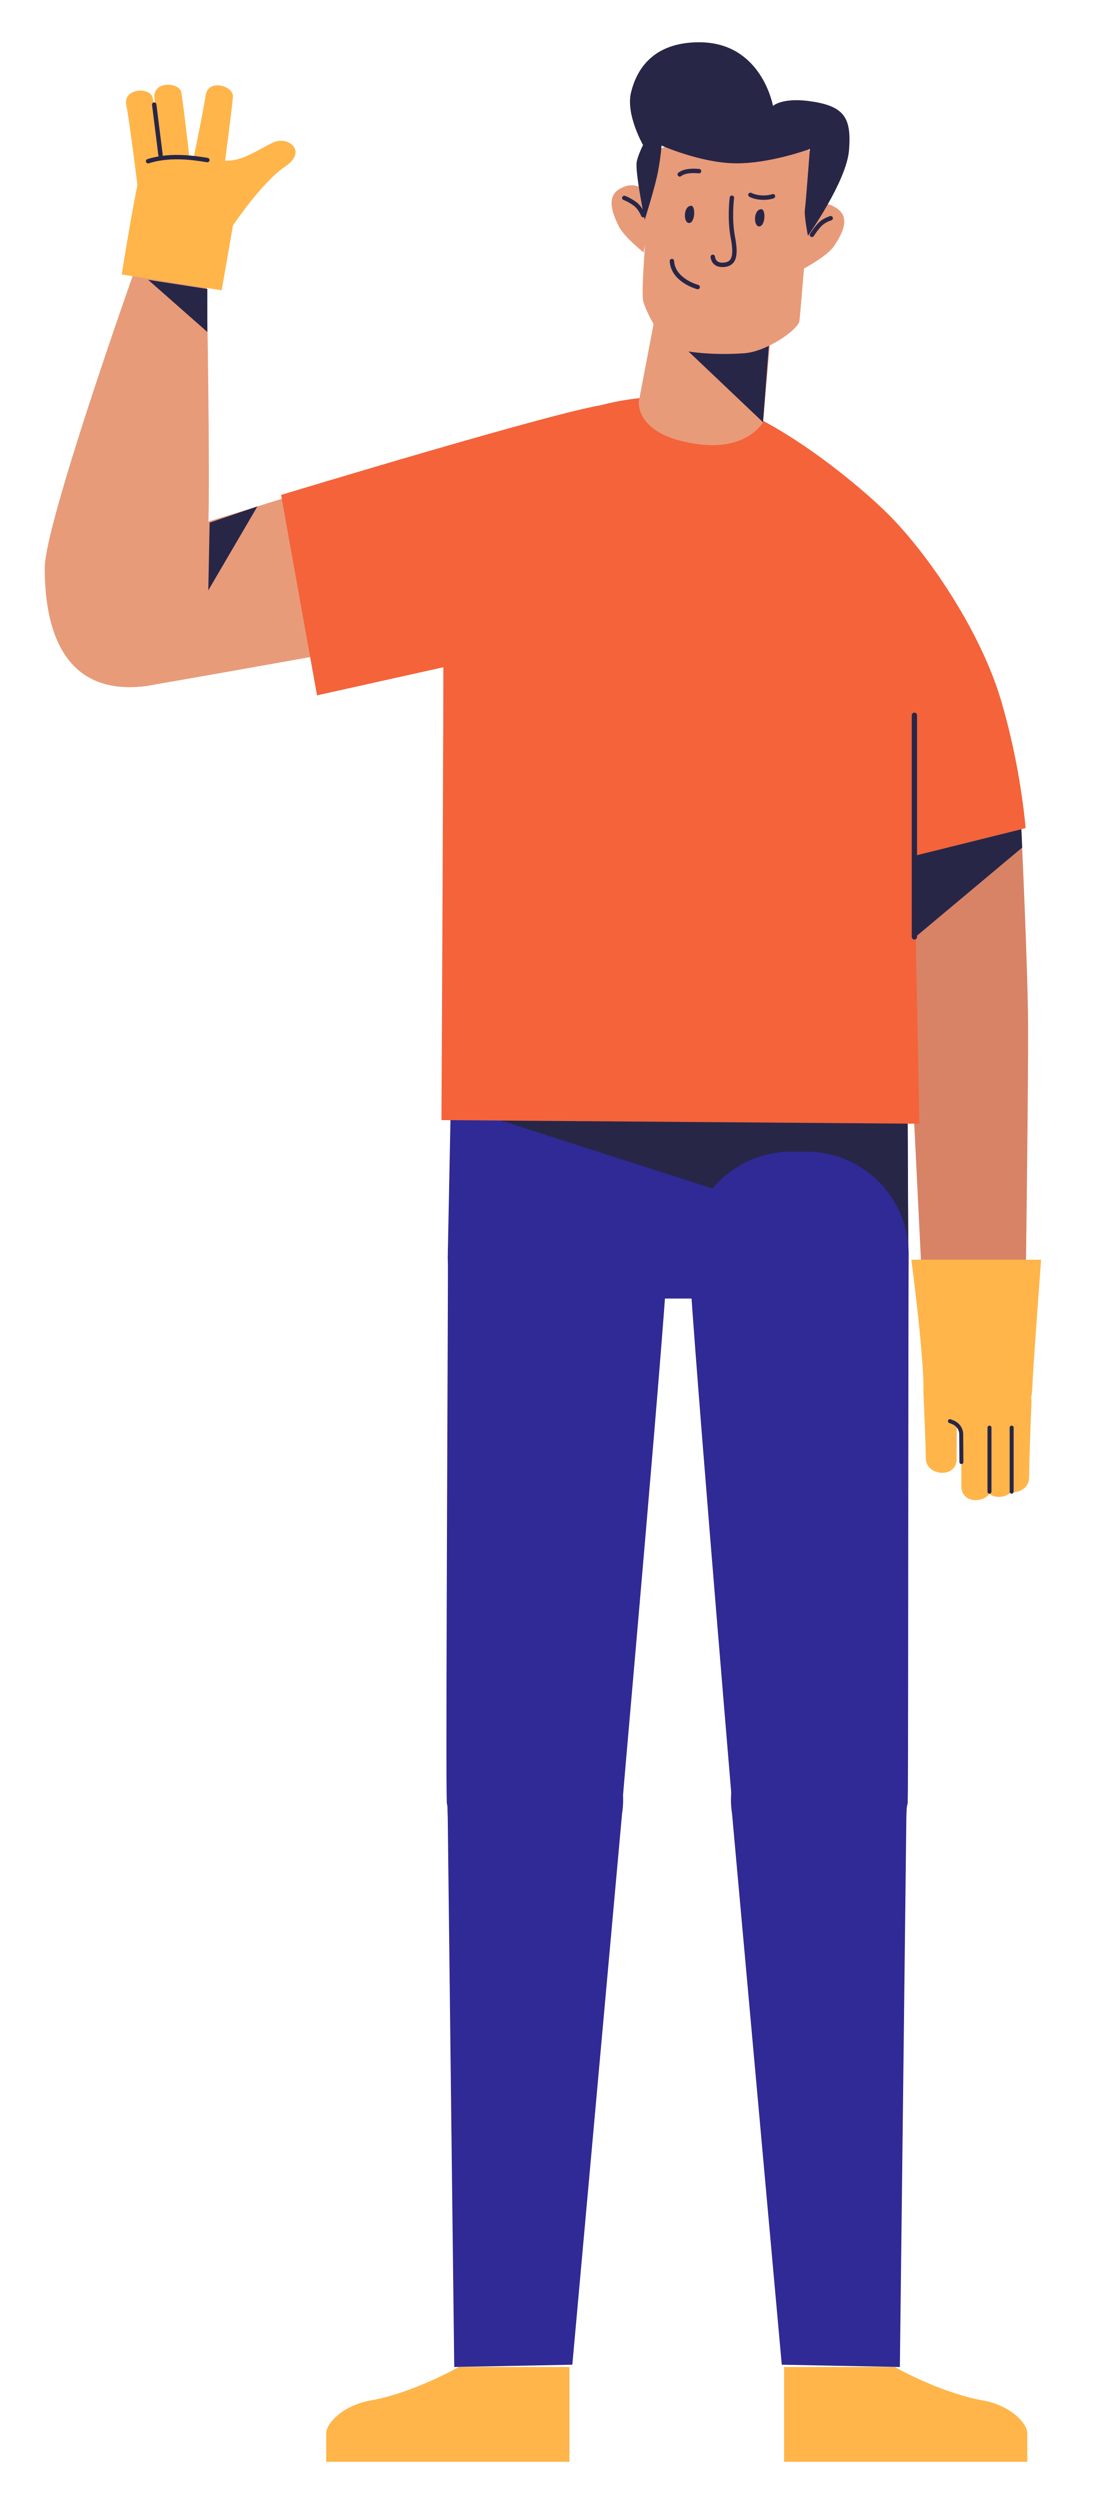 <?xml version="1.0" encoding="UTF-8"?> <!-- Generator: Adobe Illustrator 25.2.3, SVG Export Plug-In . SVG Version: 6.00 Build 0) --> <svg xmlns="http://www.w3.org/2000/svg" xmlns:xlink="http://www.w3.org/1999/xlink" version="1.1" id="Layer_1" x="0px" y="0px" viewBox="0 0 577.2 1307.3" style="enable-background:new 0 0 577.2 1307.3;" xml:space="preserve"> <style type="text/css"> .st0{fill:#2F2A95;} .st1{fill:#282647;} .st2{fill:#D88366;} .st3{fill:#E89B79;} .st4{fill:#F4633A;} .st5{fill:none;stroke:#282647;stroke-width:2.307;stroke-linecap:round;stroke-linejoin:round;stroke-miterlimit:10;} .st6{fill:none;stroke:#282647;stroke-width:2.768;stroke-linecap:round;stroke-linejoin:round;stroke-miterlimit:10;} .st7{fill:#FFB549;} .st8{fill:none;stroke:#282647;stroke-width:2.08;stroke-linecap:round;stroke-linejoin:round;stroke-miterlimit:10;} </style> <g> <g> <g> <path class="st0" d="M475.3,657.8L475,579l-239.1-2.2l-1.6,80.6c-0.3,11.8,9.3,21.6,21.2,21.6h198.6 C465.9,678.9,475.4,669.4,475.3,657.8z"></path> <polygon class="st1" points="474.9,584.1 249.6,581.9 475.3,654.4 "></polygon> </g> <path class="st2" d="M534.3,430.5c0,0,3.6,74.7,3.7,106.5s-1.1,123.3-1.1,123.3h-54.9l-10.7-217L534.3,430.5z"></path> <path class="st3" d="M154.4,258.6c0,0-58.2,18.7-88.3,26.1c-42.7,10.5-27.7,80.6,12.3,73.7c40-6.9,101.1-17.9,101.1-17.9 L154.4,258.6z"></path> <path class="st4" d="M361.5,207.9c30.3-0.2,80.4,38.7,102,59.7s49.1,61.7,59.9,97.2c10.8,35.5,13.3,68.2,13.3,68.2l-58.3,14.5 l2.7,140.1l-250.1-1.9c0,0,1.2-219.2,1-262.3s19-74.2,47.2-95C314.7,202.1,361.5,207.9,361.5,207.9z"></path> <path class="st4" d="M269.8,340.5l-103.9,23.1l-18.8-104.8c0,0,149-45.2,169.5-47.2c20.6-2,11.3,114.7,11.3,114.7L269.8,340.5z"></path> <path class="st3" d="M71.6,359.2c-34.8,2.1-48.2-24.3-48.2-62.2c0-23.2,46.8-154.9,46.8-154.9l38,6.1c0,0,1.8,97.9,0.8,127.7 C108.1,305.9,118,356.4,71.6,359.2z"></path> <path class="st3" d="M403.4,174.3l-4.1,46.5c0,0-7.9,14.5-32.9,11.6c-34.4-4.1-32.1-22.5-32.1-22.5l8.2-43L403.4,174.3z"></path> <polygon class="st1" points="403.4,166.9 399.3,220.8 342.5,166.9 "></polygon> <path class="st3" d="M424.8,87.4c-0.1,3.1-5.8,76.4-6.5,80.6c-0.7,4.3-16.8,15.8-28.7,16.7c-12,0.9-25.4,0.2-34-1.8 c-8.6-2.1-17.2-18.8-19-25.4c-1.8-6.5,5-77.5,5-77.5s18.6-11.9,48-10.6C419,70.7,425.4,73.9,424.8,87.4z"></path> <path class="st3" d="M336.8,132c0,0-10.2-8.1-12.9-13.5s-7.1-15.1,0-19.5c7.1-4.5,12.6-1,13.9,2.2c1.3,3.2,1.9,15.7,1.9,15.7 L336.8,132z"></path> <path class="st3" d="M420.4,140.6c0,0,12.5-6.7,15.9-11.7s9-14,2.5-19.3s-12.3-2.6-14,0.4c-1.7,3-3.9,15.3-3.9,15.3L420.4,140.6z"></path> <path class="st1" d="M337.4,114.9c0,0,5.5-17.3,7-25.5s1.8-13.3,1.8-13.3s20.1,9,38.4,9.3c18.2,0.3,39.2-7.5,39.2-7.5 s-2.1,28.3-2.6,31.6c-0.5,3.3,1.6,13.8,1.6,13.8s20.2-28.4,21.5-44.8s-2.2-22.6-18.5-25.3c-16.3-2.7-21.3,2.2-21.3,2.2 s-5.8-33.3-38.6-33.3c-24.6,0-32.9,14.7-35.7,26.3s6.3,27.4,6.3,27.4s-3.3,6.7-3.4,9.7C332.7,92.3,337.4,114.8,337.4,114.9z"></path> <path class="st5" d="M383,103.4c0,0-1.4,10.7,0.5,20.7c2,10.3,0.5,14.4-5.6,14.4c-4.7,0-4.9-4.2-4.9-4.2"></path> <path class="st5" d="M365.1,150.1c0,0-12.9-3.4-13.5-13.6"></path> <path class="st5" d="M365.8,89.5c-3.2-0.3-7.5-0.3-10.1,1.7"></path> <path class="st5" d="M392.7,101.9c3.6,1.8,8.8,1.8,11.8,0.7"></path> <path class="st1" d="M361.7,107.6c-4.1,0-4.3,9-1.1,9C363.8,116.6,364.1,107.6,361.7,107.6z"></path> <path class="st1" d="M398.4,109.4c-4.1,0-4.3,9-1.1,9S400.9,109.4,398.4,109.4z"></path> <path class="st5" d="M336.6,112.5c0,0-1.4-3.7-4.3-5.9c-3-2.2-5.6-3.1-5.6-3.1"></path> <path class="st5" d="M434.7,114.1c0,0-2.8,0.8-5,2.7c-2.2,1.9-4.8,6-4.8,6"></path> <polygon class="st1" points="109.7,273.3 109,308.7 134.7,264.8 "></polygon> <polygon class="st1" points="534.9,443.2 479.1,489.9 478.5,447.5 534.5,433.6 "></polygon> <line class="st6" x1="478.5" y1="489.9" x2="478.5" y2="374"></line> <path class="st7" d="M116,151.8l-52.3-8.3c0,0,6.5-41.1,10.1-55.1c2.5-9.9,34.7-5.6,43.5-4.5s18.3-6.1,25.9-9.5 c7.6-3.4,18,4.7,6,12.7c-12,8-27.3,30.8-27.3,30.8L116,151.8z"></path> <polygon class="st1" points="108.5,173.6 77.5,146.3 108.5,151.1 "></polygon> <path class="st7" d="M117.3,87.8c0,0,4.2-31.5,4.6-37.2c0.4-5.7-13-9.7-14.3-0.7s-8,41-8,41L117.3,87.8z"></path> <path class="st7" d="M99.5,85.6c0,0-3.6-31.6-4.6-37.2s-15-6.2-14.1,2.8C81.7,60.3,83,93,83,93L99.5,85.6z"></path> <path class="st7" d="M87.8,87.5c0,0-6.5-31.1-8-36.6C78.3,45.4,64.3,46,66.1,55s6.5,47.1,6.5,47.1L87.8,87.5z"></path> <line class="st5" x1="80.7" y1="54.7" x2="84" y2="81"></line> <path class="st5" d="M108.5,83.7c-9.4-1.6-20.7-2.7-31,0.6"></path> </g> <g> <path class="st7" d="M410.3,1237.7v49.6h127.3c0,0,0-9.5,0-14.9c0-5.4-9-14.7-23.2-17.2c-22.5-4-46.2-17.5-46.2-17.5H410.3z"></path> <path class="st0" d="M382.5,941c0-7.7,3.2-42.1,43.8-42.1s47.8,30.3,48.1,43.8c0.1,2.8,0,5.3-0.1,7.5 c-0.8,70.8-3.4,287.5-3.4,287.5l-61.8-1.2l-26-287.9C382.7,946,382.5,943.4,382.5,941z"></path> <path class="st0" d="M475.5,656.1c0.2-29.7-23.8-53.9-53.4-53.9l-8.1,0c-29.4,0-53.3,23.7-53.5,53.1 c-0.1,17.2,21.8,277.9,21.8,277.9l0.6,7.2c0,0.2,0.1,0.4,0.1,0.6c2.4,26.7,25.9,37.7,40.5,37.7s44.6,2.6,51.5-36 c0-2.5,0.1-4.7,0.1-6.5C475.3,904.9,475.3,673.6,475.5,656.1z"></path> <path class="st7" d="M298,1237.7v49.6H170.7c0,0,0-9.5,0-14.9c0-5.4,9-14.7,23.2-17.2c22.5-4,46.2-17.5,46.2-17.5H298z"></path> <path class="st0" d="M326.1,941c0-7.7-3.2-42.1-43.8-42.1s-47.8,30.3-48.1,43.8c-0.1,2.8,0,5.3,0.1,7.5 c0.8,70.8,3.4,287.5,3.4,287.5l61.8-1.2l26-287.9C325.9,946,326.1,943.4,326.1,941z"></path> <path class="st0" d="M349.4,655.3c-0.2-29.4-24.1-53.2-53.5-53.1l-8.1,0c-29.7,0-53.7,24.2-53.4,53.9 c0.1,17.6-1.1,248.8-0.7,280.1c0,1.9,0.1,4.1,0.1,6.5c6.9,38.6,36.9,36,51.5,36c14.6,0,38.1-11,40.5-37.7c0-0.2,0-0.4,0.1-0.6 l0.6-7.2C326.4,933.2,349.6,672.5,349.4,655.3z"></path> </g> <g> <path class="st7" d="M544.8,658.7h-67.9c0,0,5.1,38.1,6.2,61c0,0,0.1,0,0.1,0c0,0-0.1,0-0.1,0c0,0.1,0,0.2,0,0.3 c0.1,2.6,0.2,5,0.2,7.1c0,15,21.2,19.3,33.2,19.3c14.1,0,23.3-7.6,23.7-20.6c0.1-1.6,0.2-3.7,0.3-6.1c-1.5,0-3.2,0-4.9,0 c2.1,0,3.8,0,4.9,0C541.7,700.2,544.8,658.7,544.8,658.7z"></path> <path class="st7" d="M485.4,719.7c-1.6,2.1-2.3,5.3-2.1,10.2c0.5,10.6,1.1,26,1.2,32.9c0.2,9,16.2,10.5,16.1,0 c0-5.5,0-20.1,0.3-24.5c0.2-2.4,2-12.9,0.4-18.6C497.3,719.7,488.3,719.7,485.4,719.7z"></path> <path class="st7" d="M506.2,730.2c9.5,0,14.8,1.9,14.2,14c-0.5,10.6-1.1,26-1.2,32.9c-0.2,9-16.2,10.5-16.1,0 c0-5.5,0-20.1-0.3-24.5C502.6,749.2,499.1,730.2,506.2,730.2z"></path> <path class="st7" d="M518.3,723.6c9.5,0,14.8,1.9,14.2,14c-0.5,10.6-1.1,30.8-1.2,37.8c-0.2,9-16.2,10.5-16.1,0 c0-5.5,0-24.9-0.3-29.3C514.6,742.7,511.1,723.7,518.3,723.6z"></path> <path class="st7" d="M525.5,721.2c9.5,0,14.8,1.9,14.2,14c-0.5,10.6-1.1,30.8-1.2,37.8c-0.2,9-16.2,10.5-16.1,0 c0-5.5,0-24.9-0.3-29.3C521.9,740.3,518.4,721.2,525.5,721.2z"></path> <line class="st8" x1="517.8" y1="780" x2="517.8" y2="746.5"></line> <line class="st8" x1="529.4" y1="780" x2="529.4" y2="746.5"></line> <path class="st8" d="M497.1,743.1l1.5,0.6c2.6,1,4.4,3.5,4.4,6.3l0.1,14.5"></path> </g> </g> </svg> 
